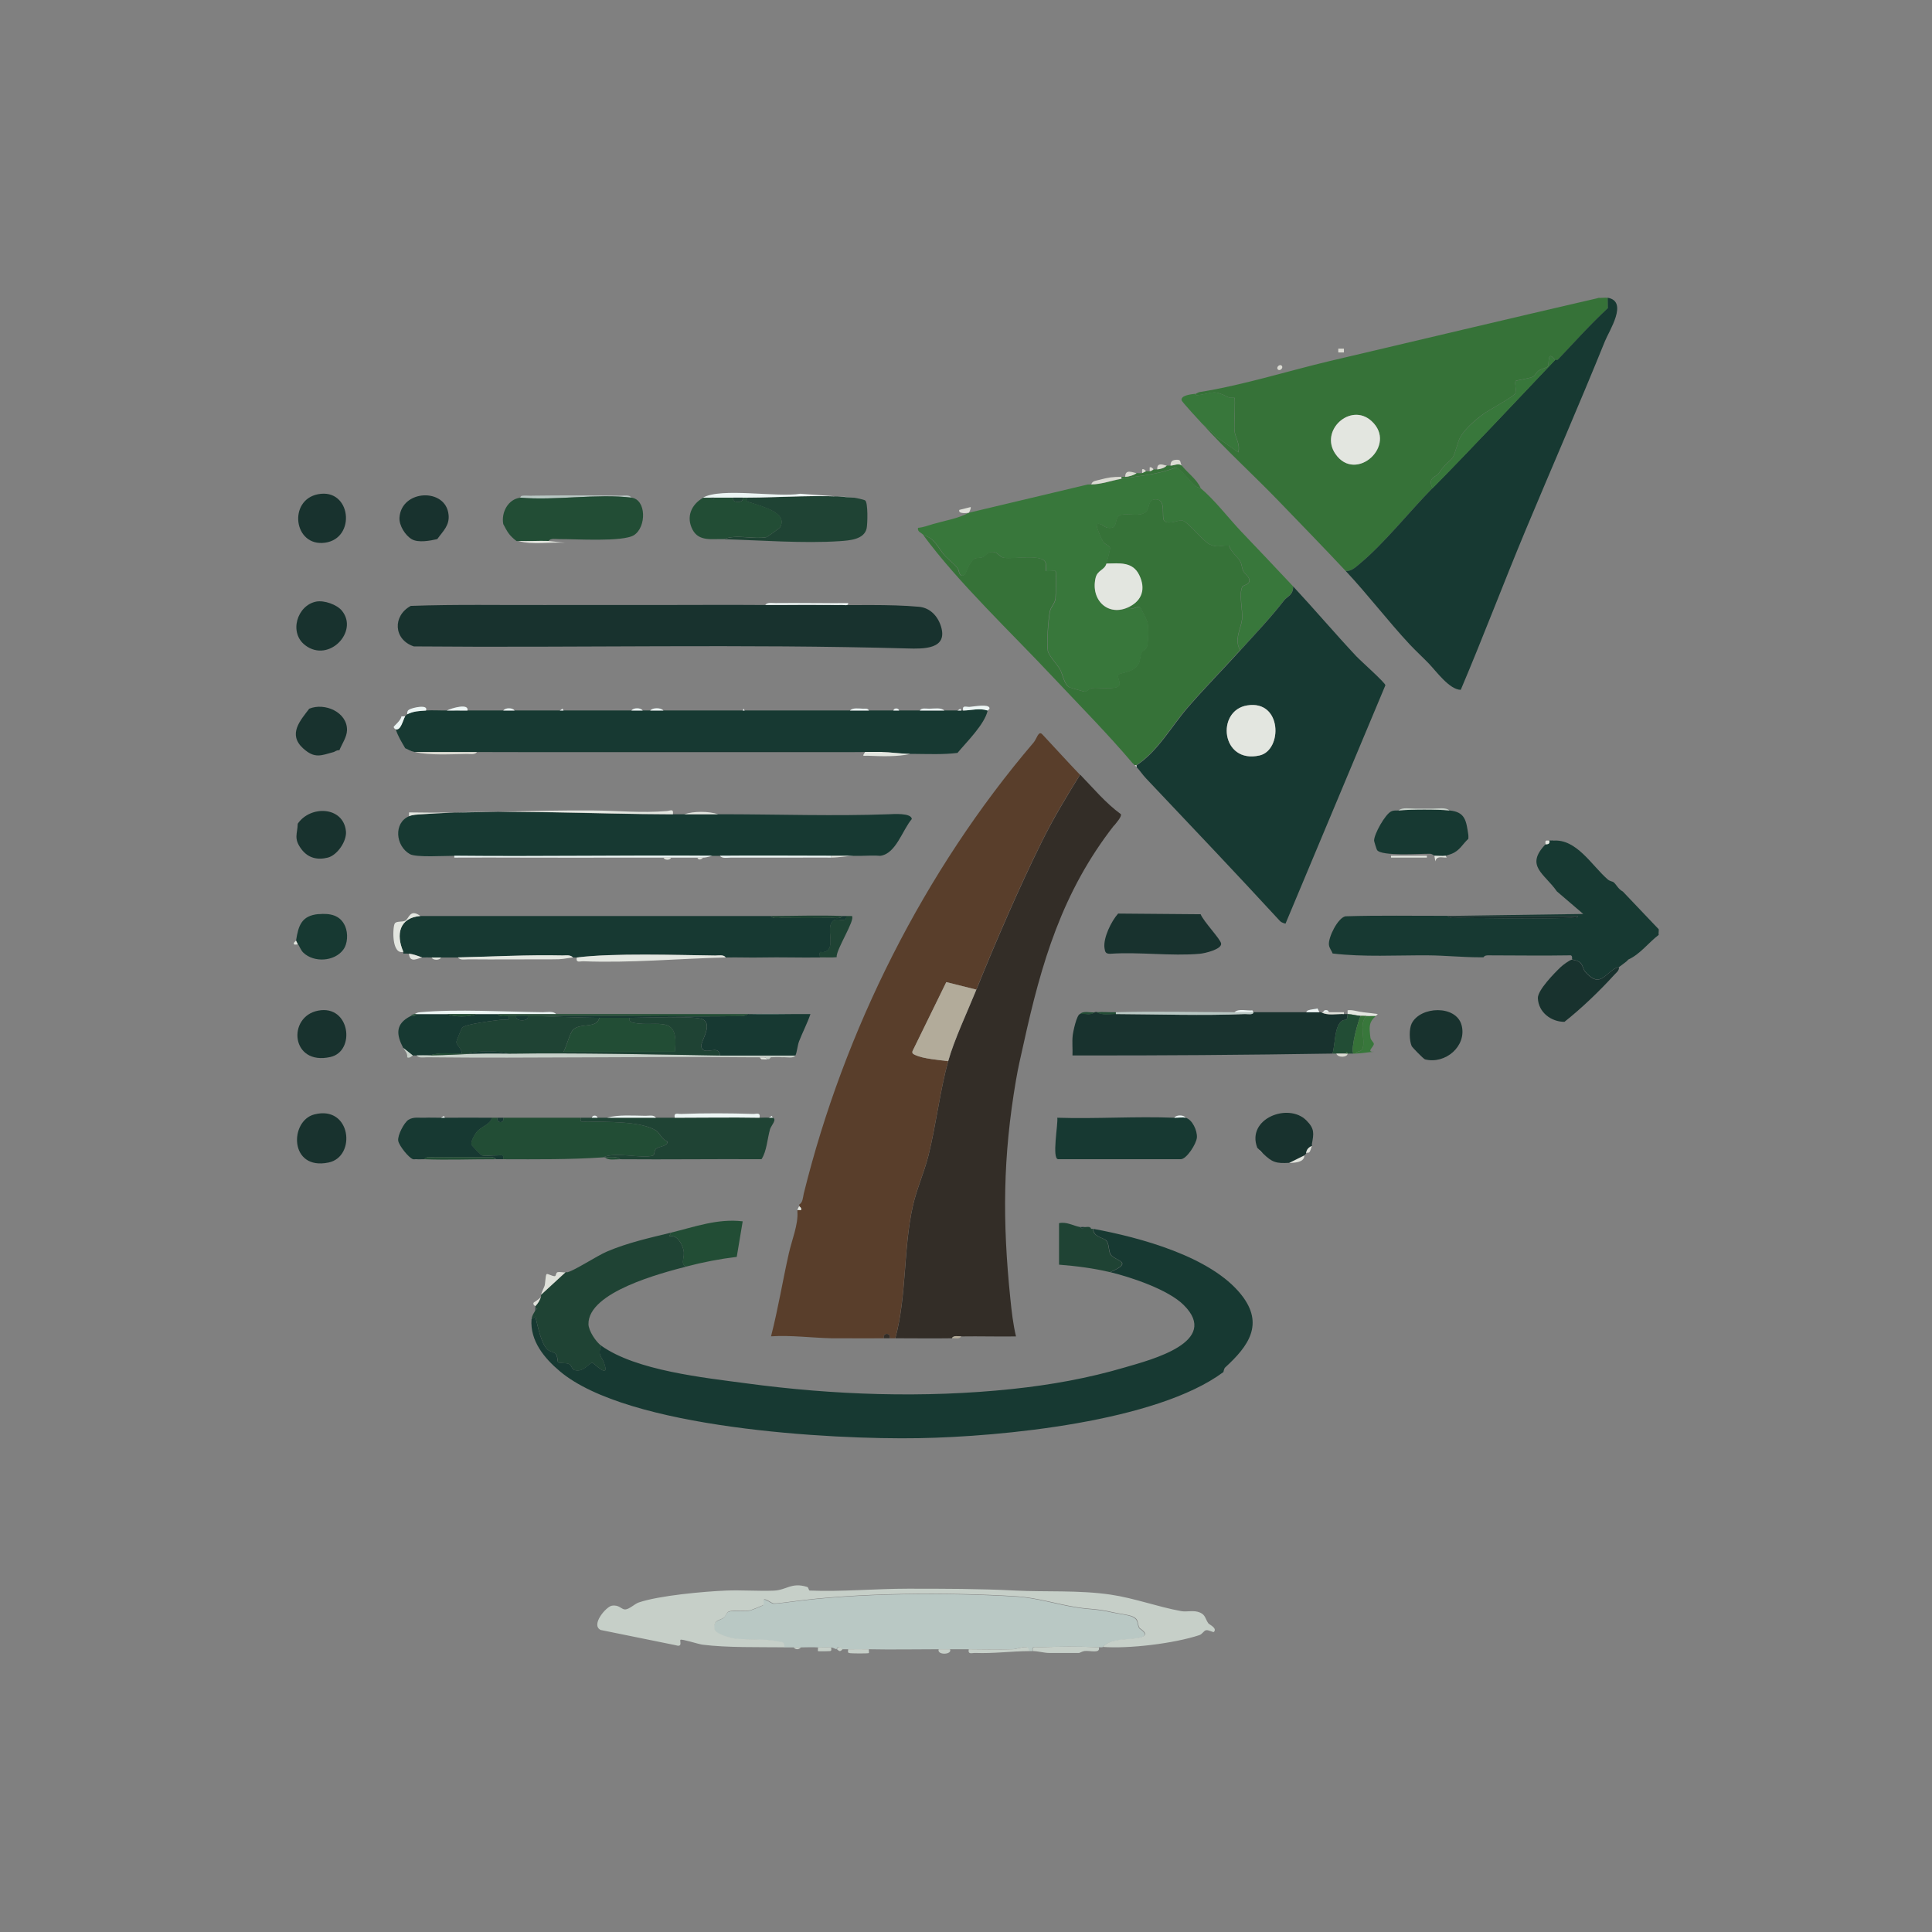 <?xml version="1.0" encoding="UTF-8"?>
<svg id="Ebene_2" data-name="Ebene 2" xmlns="http://www.w3.org/2000/svg" viewBox="0 0 198.43 198.43">
  <rect x="0" y="0" width="198.43" height="198.43" fill="#808080" stroke="none"/>
  <defs>
    <style>
      .cls-1 {
        fill: #e0e3dc;
      }

      .cls-2 {
        fill: #dbdbd3;
      }

      .cls-3 {
        fill: #ecf5f4;
      }

      .cls-4 {
        fill: #b9c8c4;
      }

      .cls-5 {
        fill: none;
      }

      .cls-6 {
        fill: #367238;
      }

      .cls-7 {
        fill: #593e2b;
      }

      .cls-8 {
        fill: #c6cfc8;
      }

      .cls-9 {
        fill: #dfe1da;
      }

      .cls-10 {
        fill: #18322e;
      }

      .cls-11 {
        fill: #38773b;
      }

      .cls-12 {
        fill: #b2ab9a;
      }

      .cls-13 {
        fill: #332d27;
      }

      .cls-14 {
        fill: #e3e6e0;
      }

      .cls-15 {
        fill: #173932;
      }

      .cls-16 {
        fill: #1f4334;
      }

      .cls-17 {
        fill: #224d35;
      }
    </style>
  </defs>
  <g id="Ebene_1-2" data-name="Ebene 1">
    <g>
      <g>
        <path class="cls-15" d="M125.64,140.93c-6.87,5.1-22.78,6.63-31.26,6.78-9.03.16-29.93-1-36.89-6.88-1.59-1.34-3.06-3.11-2.9-5.33l.39-.29c.24.92.57,2.77,1.25,3.39.25.23.69.28.83.43.22.24.17.82.27.9s.77.02,1.09.15c.29.12.29.53.55.62.96.32,1.55-.79,1.88-.74.13.02,1.86,1.83,1.18,0-.23-.63-.69-.78-.28-1.75,3.59,2.57,10.59,3.29,14.91,3.87,8.97,1.21,18.27,1.53,27.3.58,3.96-.42,7.78-1.1,11.61-2.23,2.67-.78,9.81-2.61,6.01-6.39-1.58-1.58-5.36-2.85-7.55-3.38,2.45-1.04.61-1.14.1-1.75-.28-.33-.18-1.1-.47-1.46s-1.38-.39-1.37-1.24c4.76.88,12.08,2.83,15.2,6.77,2.39,3.02.73,5.28-1.65,7.46-.15.14-.17.47-.19.48Z"/>
        <path class="cls-4" d="M80.53,169.19c0-.59-.26-.49-.68-.58-1.29-.28-3.08-.14-4.37-.28-.52-.06-2.07-.48-2.13-.98-.13-.98.49-.83.96-1.18.22-.16.27-.53.53-.63.51-.18,1.47.05,2.2-.12.1-.02,1.27-.48,1.32-.54.11-.13,0-.49.03-.53.19-.21.8.35,1.05.37.24.01,1.41-.14,1.74-.18,6.84-.94,16.16-.99,23.21-.55,2.12.13,4.16.81,6.23,1.13,1.38.21,2.04.14,3.57.49.61.14,1.6.23,2.08.44.73.31.47.78.74,1.2.04.06,1.13.65.15.94-1.09.33-3.06,0-3.94,1-.13,0-.26,0-.39,0-1.99-.1-4.1-.08-6.11,0-.37.01-.78-.2-.67.39-.13,0-.26,0-.39,0,.12-.77-1.23-.2-1.64-.19-1.51.06-3.05-.02-4.56,0-.64,0-1.29,0-1.94,0-.39,0-.77,0-1.16,0-2.38,0-4.78.05-7.16,0-.74-.01-1.46,0-2.13,0-.19,0-.39,0-.58,0-.04,0-.35-.52-.58,0-.19-.05-.33-.17-.58-.19-.44-.04-.91.03-1.36,0-.57-.04-1.17,0-1.74,0-.17,0-.6,0-.77,0-.32,0-.65,0-.97,0Z"/>
        <path class="cls-8" d="M80.53,169.19c-2.66-.03-5.81.05-8.38-.27-.4-.05-2.13-.61-2.26-.5-.11.1.26.8-.47.56l-7.73-1.57c-1.05-.53.58-2.4,1.14-2.49.74-.13.98.36,1.34.38.44.02.99-.56,1.42-.71,2.09-.72,6.76-1.14,9.03-1.23,1.51-.06,3.32.07,4.84.01,1.33-.05,1.83-.89,3.44-.38.16.05.15.37.26.37,3.21.14,6.77-.19,10.06-.19,3.69,0,7.34,0,11.04.19,3.1.16,6.55-.06,9.81.42,2.49.37,4.81,1.25,7.23,1.69.65.12,1.29-.14,1.97.16.55.24.53.68.84,1.1.09.13.93.48.57.88-.07.08-.56-.24-.83-.17-.22.06-.38.41-.67.5-2.64.87-7.22,1.41-9.92,1.21.88-1,2.85-.67,3.94-1,.98-.29-.11-.88-.15-.94-.27-.42-.01-.9-.74-1.2-.48-.2-1.47-.29-2.08-.44-1.53-.36-2.19-.28-3.57-.49-2.06-.32-4.11-.99-6.23-1.13-7.05-.44-16.38-.39-23.21.55-.34.05-1.51.2-1.74.18-.26-.01-.86-.58-1.05-.37-.04.04.08.41-.03.53-.05.05-1.21.51-1.32.54-.73.17-1.69-.06-2.2.12-.27.09-.32.47-.53.63-.47.35-1.09.2-.96,1.18.07.5,1.61.92,2.13.98,1.28.14,3.07,0,4.37.28.41.09.68,0,.68.58Z"/>
        <path class="cls-16" d="M68.92,126.6l-.19.39c.78-.23,1.29.71,1.46,1.35.22.83-.39,1.41.28,1.75-2.51.66-10.08,2.6-10.03,5.91.01.68.77,1.83,1.32,2.22-.41.97.05,1.12.28,1.75.68,1.83-1.05.02-1.18,0-.33-.06-.92,1.06-1.88.74-.26-.09-.27-.51-.55-.62-.33-.13-1-.07-1.09-.15s-.04-.66-.27-.9c-.14-.15-.58-.2-.83-.43-.69-.63-1.01-2.47-1.25-3.39l-.39.29c.03-.46.33-.74.39-.97l.19-.1-.19-.1c0-.06,0-.13,0-.19.25-.23.49-.65.58-.97.02-.06-.02-.14,0-.19l2.52-2.32c.06-.02.13.01.19,0,.75-.18,3.05-1.7,4.07-2.13,2.14-.91,4.33-1.39,6.58-1.94Z"/>
        <path class="cls-10" d="M134.74,117.51c-.01.06.02.14,0,.19-.34.15-.57.39-.58.77-.06.06-.14.14-.19.19l-1.55.77c-1.35.08-1.76-.04-2.71-.97l-.39-.39c-.05-.08-.18-.15-.19-.19-1.14-2.99,3.19-4.66,5.04-2.81.87.87.77,1.35.57,2.43Z"/>
        <path class="cls-10" d="M146.35,108.8c-.14-.04-1.3-1.22-1.36-1.36-.25-.56-.28-1.75,0-2.32.89-1.79,4.58-1.93,5.13.19s-1.67,4.04-3.78,3.49Z"/>
        <path class="cls-11" d="M141.32,104.34c-.77.66-.69,1.18-.57,2.22.03.27.31.46.35.63.06.29-.87.89.03.83-.59.04-1.21.17-1.94.19.14-.27.62-.15.75-.51.34-.93-.44-2.51.41-3.36.32.02.65-.01.97,0Z"/>
        <path class="cls-8" d="M112.86,169.19c.17.67-.86.32-1.46.38-.24.03-.51.2-.57.2h-3.1c-.46,0-1.2-.2-1.65-.19-.11-.59.3-.37.67-.39,2-.08,4.12-.1,6.11,0Z"/>
        <path class="cls-8" d="M99.5,169.39c1.51,0,3.05.06,4.56,0,.41-.01,1.76-.59,1.64.19-1.8.01-3.63.26-5.53.19-.37-.01-.78.2-.67-.39Z"/>
        <path class="cls-4" d="M54.59,50.91c3.06-.04,6.14-.04,9.2,0,.33,0,.86-.12,1.06.2-3.49-.43-7.83.32-11.42,0,.02-.09.1-.18.19-.19.28-.04.66,0,.97,0Z"/>
        <path class="cls-9" d="M58.08,130.67l-2.52,2.32c.15-.46.29-.69.37-.92.08-.22.09-1.13.21-1.21.11-.08.59.24.85.21.12-.01.1-.35.26-.4.26-.07.61.05.83,0Z"/>
        <path class="cls-8" d="M89.24,169.39c-.02.11.03.36,0,.39-.08.06-1.82.05-2.01,0-.23-.05-.1-.21-.12-.39.67,0,1.39-.01,2.13,0Z"/>
        <path class="cls-8" d="M85.37,169.19c-.02.17.1.35-.12.39-.06.01-1.19.04-1.24,0-.03-.03.02-.28,0-.39.44.03.92-.04,1.36,0Z"/>
        <path class="cls-1" d="M133.96,118.67s.05.34-.32.55c-.35.2-.84.2-1.23.23l1.55-.77Z"/>
        <path class="cls-8" d="M97.57,169.39c.28.57-1.37.64-1.16,0,.39,0,.77,0,1.16,0Z"/>
        <path class="cls-8" d="M82.27,169.19c-.24.26-.53.27-.77,0,.17,0,.61,0,.77,0Z"/>
        <path class="cls-1" d="M134.15,118.47c.01-.38.25-.63.58-.77-.28,1.04-.33.51-.58.77Z"/>
        <path class="cls-8" d="M86.53,169.39c-.31.4-.45.04-.58,0,.23-.52.55,0,.58,0Z"/>
        <path class="cls-9" d="M54.98,134.15s-.29-.15-.17-.36c.02-.04.66-.4.75-.61-.09.32-.33.74-.58.97Z"/>
        <path class="cls-15" d="M54.98,134.54c.01-.05,0-.13,0-.19l.19.1-.19.1Z"/>
        <path class="cls-1" d="M129.7,118.47c-.14-.14-.23-.16-.39-.39l.39.39Z"/>
        <path class="cls-6" d="M164.16,30.59c.31.03.68-.05.97,0l.02,1.07c-1.81,1.65-3.43,3.49-5.11,5.26-.09.09-.3.04-.32.06-.86-1.17-.56.5-.77.67-.2.16-.65.22-.93.42-.25.18-.32.48-.56.61-.35.19-1.73.37-1.79.44-.15.17.12.98-.06,1.3-.2.35-2.71,1.7-3.24,2.08-.84.62-1.91,1.52-2.41,2.43-.25.45-.51,1.68-.75,2.05s-.79.6-1.41,1.59c-.28.44-1.24.45-.67,1.56-2.35,2.39-4.99,5.71-7.45,7.75-.42.35-.85.8-1.46.77-2.28-2.43-4.65-4.87-6.96-7.26-2.55-2.64-5.28-5.11-7.75-7.84.21.21,1.02.77,1.35,1.27l2.33,1.64c.23-.85-.31-1.49-.39-2.22-.06-.54.12-3.27,0-3.38-.06-.05-.44.03-.61-.05-1.63-.82-1.46-.45-3.19-.21-.13.02-.23-.13-.25-.13l.39-.19c4.42-.69,9.26-2.21,13.36-3.18,9.22-2.17,18.45-4.36,27.68-6.5ZM140.86,43.24c-2.14-1.95-5.38.99-3.69,3.4,2.1,3,6.41-.93,3.69-3.4Z"/>
        <path class="cls-15" d="M150.03,70.85c-1.16-.01-2.52-1.91-3.29-2.71-.63-.65-1.32-1.28-1.94-1.94-2.24-2.4-4.33-5.15-6.58-7.55.6.03,1.04-.42,1.46-.77,2.46-2.04,5.1-5.36,7.45-7.75,4.26-4.33,8.45-8.82,12.58-13.16.02-.02.24.03.32-.06,1.68-1.77,3.31-3.6,5.11-5.26l-.02-1.07c2.15.37.15,3.39-.28,4.46-2.63,6.5-5.43,12.9-8.13,19.36-2.28,5.46-4.37,11.01-6.68,16.45Z"/>
        <path class="cls-6" d="M113.63,57.88c.08-.27.4-1.51.37-1.62-.07-.23-.51-.33-.72-.65-.16-.25-.79-1.62-.62-1.8.45-.11.71.32,1.08.39,1.18.2.63-.95,1.24-1.26.7-.36,2.24.28,2.8-.49.26-.36.16-1.11.79-1.16,1.36-.12.58,1.93,1.05,2.25.52.36,1.41-.18,1.81-.08.63.16,2.1,2.1,2.79,2.44.81.4,1.2.08,1.99.13.21.65.84,1.09,1.14,1.59.19.31.18.7.33,1.02.14.29.6.57.63.92.04.49-.62.53-.71.68-.41.72.06,2.51-.04,3.35-.11.97-.84,2.07-.2,3.19-1.76,1.94-3.61,3.83-5.33,5.8s-3.14,4.59-5.32,6h-.19c-.05-.03-.1-.15-.19-.19-2.6-3.07-5.47-5.96-8.23-8.9-4.21-4.49-9.68-9.65-13.26-14.52,1.14.28,1.5,1.31,2.13,2.03.4.46,1.03.9,1.36,1.35.2.28.14,1.05.75.66.08-.05.51-1.39.99-1.63.26-.13.6-.05.82-.15.38-.17.48-.55,1.02-.55.58,0,.69.51,1.16.6.96.19,4.01-.46,4.31.53.07.24,0,.79.04.83.07.07.9-.07.97,0,.1.1.05,2.48,0,2.82-.08.59-.47.81-.58,1.36-.16.81-.34,3.3-.2,4.05.08.42.97,1.41,1.24,1.86.29.5.42,1.64,1.03,1.88.13.05,1.43.43,1.51.42.26,0,.49-.33.78-.37.63-.08,2.61.24,2.79-.32.1-.34-.27-.82-.1-1.05s1.53-.18,2.06-1.1c.19-.34.16-.82.32-1.17.14-.3.49-.21.59-.76s.12-1.72.03-2.27c-.04-.24-.71-1.59-.79-1.64-.27-.16-.89.42-1.13-.02,1.36-.67,1.7-1.91,1.04-3.27s-2.01-1.21-3.37-1.18Z"/>
        <path class="cls-11" d="M123.31,50.14c1.46,1.22,2.8,3,4.17,4.45,1.78,1.87,3.59,3.77,5.32,5.62.05.88-.61,1.04-.9,1.42-1.51,1.94-2.89,3.36-4.52,5.16-.64-1.12.09-2.22.2-3.19.1-.85-.37-2.64.04-3.35.09-.15.75-.19.71-.68-.03-.35-.5-.64-.63-.92-.16-.33-.14-.71-.33-1.02-.3-.49-.93-.93-1.14-1.59-.79-.05-1.18.27-1.99-.13-.69-.34-2.16-2.28-2.79-2.44-.41-.1-1.3.44-1.81.08-.47-.32.31-2.37-1.05-2.25-.63.06-.53.81-.79,1.16-.56.77-2.1.14-2.8.49-.61.31-.06,1.46-1.24,1.26-.36-.06-.63-.49-1.08-.39-.17.18.46,1.54.62,1.8.2.32.65.42.72.65.03.11-.29,1.35-.37,1.62-.2.7-.93.65-1.12,1.49-.51,2.26,1.3,4.02,3.44,2.96.24.44.86-.14,1.13.02.08.05.75,1.4.79,1.64.09.55.07,1.72-.03,2.27s-.45.46-.59.76c-.16.35-.13.83-.32,1.17-.52.92-1.88.88-2.06,1.1s.2.71.1,1.05c-.17.57-2.16.24-2.79.32-.29.04-.52.36-.78.37-.08,0-1.37-.37-1.51-.42-.6-.24-.74-1.38-1.03-1.88-.27-.46-1.16-1.44-1.24-1.86-.14-.75.04-3.24.2-4.05.11-.55.51-.77.58-1.36.04-.33.09-2.72,0-2.82-.07-.07-.9.07-.97,0-.03-.03.03-.59-.04-.83-.3-.99-3.35-.34-4.31-.53-.47-.09-.58-.6-1.16-.6-.53,0-.63.38-1.02.55-.22.1-.56.02-.82.15-.48.24-.91,1.57-.99,1.63-.61.39-.54-.38-.75-.66-.33-.45-.97-.9-1.36-1.35-.63-.73-.99-1.75-2.13-2.03-.21-.28-.69-.34-.58-.77.53-.04,1.04-.24,1.55-.39,1.22-.35,2.55-.56,3.68-1.16l12.2-2.9c.13,0,.26,0,.39,0,.99,0,2.12-.42,3.1-.58,1.87-.32,3.74-.44,5.53-1.15.54.03,1.58,1.59,2.12,1.94.19.12.46.16.49.18Z"/>
        <path class="cls-15" d="M101.44,72.98c-.31,1.41-2.15,3.21-3.1,4.35-1.47.18-2.98.11-4.45.1-.13,0-.26,0-.39,0-.98-.01-2.1-.18-2.9-.19h-48.01c-.53-.12-.6-.25-.97-.39-.39-.68-.72-1.17-.97-1.94.54.1.71-.93.97-1.36.03-.05.14-.11.19-.19.7-.34,1.19-.34,1.94-.39.7-.04,1.43.01,2.13,0s1.42,0,2.13,0c1.22,0,2.45,0,3.68,0,.39,0,.77,0,1.16,0,1.55,0,3.1,0,4.65,0,.13,0,.26,0,.39,0,2.32,0,4.65,0,6.97,0,.39,0,.77,0,1.16,0,.26,0,.52,0,.77,0,.45,0,.9,0,1.36,0,2.71,0,5.42,0,8.13,0,.06,0,.13,0,.19,0,.64,0,1.29,0,1.94,0,2.58,0,5.17,0,7.74,0,.39,0,.77,0,1.16,0,.64,0,1.29,0,1.94,0,.84,0,1.68,0,2.52,0,.19,0,.39,0,.58,0,.32,0,.65,0,.97,0,.39,0,.77,0,1.16,0,.84,0,1.68,0,2.52,0,.45,0,.9,0,1.36,0,.13,0,.26,0,.39,0,.06,0,.13,0,.19,0,.9-.02,1.64-.28,2.52,0Z"/>
        <path class="cls-10" d="M56.14,62.14c3.67,0,7.36,0,11.03,0s7.62-.03,11.42,0c2,.02,4-.03,6,0,3.09.05,6.69-.1,9.79.18,1.13.1,1.92.93,2.26,2,.75,2.38-1.79,2.33-3.44,2.28-16.87-.47-33.81-.06-50.7-.21-2.09-.7-2.19-3.14-.31-4.16,4.64-.17,9.3-.07,13.95-.09Z"/>
        <path class="cls-15" d="M69.11,83.63c.39,0,.77,0,1.16,0,1.16,0,2.33,0,3.48,0,.26,0,.52,0,.77,0,5.56.01,11.23.2,16.74,0,.48-.02,2.34-.16,2.39.49-.98,1.15-1.63,3.58-3.25,3.78-.57-.06-1.34-.01-1.94,0-.13,0-.26,0-.39,0s-.26,0-.39,0h-2.32c-3.8,0-7.62-.04-11.42,0-.26,0-.52,0-.77,0-8.84-.07-17.69.09-26.52,0-.99-.01-3.91.19-4.56-.18-1.48-.85-1.67-3.2-.09-3.88.38-.17.84-.17,1.25-.2,8.08-.57,17.61,0,25.85,0Z"/>
        <path class="cls-15" d="M159.51,86.34c2.41-.21,3.96,2.54,5.61,3.98.23.2.51.21.59.28.31.24.45.68.97.97l3.68,3.87c.03.18-.04.42,0,.58-1.02.77-1.93,2-3.1,2.52-.07.03-.13.14-.19.19-.25.2-.51.39-.77.58-.07.05-.3.06-.49.18-1.14.77-1.59,1.89-3,.3-.2-.23-.21-.62-.47-.89-.3-.3-.71-.26-.88-.38-.02-.02.11-.48-.28-.4-2.78.05-5.57,0-8.35,0-.42,0-.44.2-.47.2-.13,0-.26,0-.39,0-1.78,0-3.58-.19-5.32-.2-3.25-.02-6.58.19-9.78-.19-.1-.29-.34-.54-.38-.89-.08-.77.91-2.76,1.69-2.93,3.5-.11,7-.04,10.5-.05.2.32.73.19,1.06.2,3.79.04,7.85.15,11.62,0,.24,0,.72.15.67-.19-4.38,0-8.78-.02-13.16,0l13.74-.2-2.71-2.32c-1.27-1.84-3.31-2.6-1.16-4.84.03-.04.49.08.39-.39.13,0,.26.01.39,0Z"/>
        <path class="cls-15" d="M43.17,94.08c10.71.01,21.43-.01,32.14,0,1.29,0,2.58,0,3.87,0,.2.32.73.19,1.06.2,1.74.02,3.49.02,5.23,0,.33,0,.86.12,1.06-.2.13,0,.26,0,.39,0,.08.81-.92.11-1.37.51-.8.71.39,2.84-.86,3.18-.42.12-.56-.28-.47.57-2,.03-4.01-.04-6,0-1.22.03-2.46-.03-3.68,0-.2-.32-.73-.19-1.06-.2-4.09-.05-10.38-.28-14.23.2-.13.02-.26-.02-.39,0-.3-.29-.69-.19-1.06-.2-3.6-.08-7.17.12-10.75.2-.58.01-1.16,0-1.74,0-.32,0-.65,0-.97,0s-.65-.02-.97,0c-.41-.15-.93-.35-1.36-.39-.12-.01-.56-.02-.58,0v-.19c-.79-1.79-.41-3.5,1.74-3.68Z"/>
        <path class="cls-17" d="M53.43,51.11c3.59.32,7.93-.43,11.42,0,1.54.19,1.56,3.01.27,3.85-1.14.73-6.06.39-7.72.41-.33,0-.86-.12-1.06.2-1.03-.04-2.07.05-3.1,0-.06,0-.13,0-.19,0-.76-.58-.94-.94-1.36-1.74-.23-1.21.51-2.57,1.74-2.71Z"/>
        <path class="cls-16" d="M87.69,51.11c.23.03,1.05.2,1.17.29.3.22.25,2.4.15,2.87-.26,1.15-1.77,1.24-2.76,1.31-3.7.25-8.15-.09-11.91-.2,1.27-.53,3.06.05,4.35-.2.14-.03,1.37-.93,1.41-1,.91-1.54-1.98-2.18-2.92-2.53-.31-.11-.62-.07-.52-.53,3.33,0,7.86-.36,11.03,0Z"/>
        <path class="cls-15" d="M143.64,83.24c1.38-.12,3.85-.13,5.23,0,1.62.15,1.72,1.04,1.94,2.52.02.12,0,.26,0,.39-.63.58-.88,1.22-1.74,1.55-.08.03-.55.19-.58.19-.33.05-.81,0-1.16,0-.03,0-.22-.2-.47-.2-1.01-.02-4.99.28-5.43-.39-.05-.07-.3-.88-.3-.96-.01-.67,1.14-2.71,1.75-3,.3-.14.49-.08.76-.1Z"/>
        <path class="cls-15" d="M43.56,114.8c.58-.03,1.16.01,1.74,0,.13,0,.26,0,.39,0,1.61-.02,3.23,0,4.84,0-.16.7-1.1.9-1.55,1.45-.22.27-.64.98-.55,1.32.02.08,1,1.08,1.08,1.1.41.09,1.05-.01,1.52,0,.37.01.78-.2.67.39-.26,0-.52,0-.77,0-.2-.32-.73-.19-1.06-.2-1.74-.02-3.49-.02-5.23,0-.33,0-.86-.12-1.06.2-.25-.01-.53.03-.77,0-.12-.02-.29.03-.39,0-.45-.15-1.43-1.39-1.52-1.89-.09-.55.6-1.87,1.05-2.16.52-.32,1.07-.19,1.63-.21Z"/>
        <path class="cls-17" d="M72.98,51.11l.29.19.1-.19h1.94c-.25.57,1.16.63.97,0h.39c-.1.46.21.42.52.53.94.34,3.83.98,2.92,2.53-.04.07-1.27.98-1.41,1-1.29.25-3.08-.33-4.35.2-1.18-.04-2.55.28-3.21-.95-.7-1.31-.15-2.6,1.08-3.3h.77Z"/>
        <path class="cls-15" d="M45.88,104.15c.78.32,2.27.33,3.1,0h2.13c.21.33.8.19,1.16.19.11.62-.32.33-.68.38-.72.09-3.78.44-4.12.83-.05.06-.59,1.36-.59,1.44-.03.33.61.77.55,1.23-1.05,0-2.36-.16-3.29.19-.45,0-.91-.02-1.36,0-.13,0-.26-.02-.39,0l-.97-.77c-.72-1.37-.85-2.48.77-3.29.12-.06.47.09.58-.19h3.1Z"/>
        <path class="cls-10" d="M161.45,98.54c.17.11.59.07.88.38.26.27.27.66.47.89,1.41,1.59,1.86.47,3-.3.19-.13.42-.14.49-.18,0,.38-.26.54-.48.78-1.53,1.68-3.36,3.44-5.13,4.84-1.35,0-2.67-.96-2.73-2.43-.03-.82,1.69-2.57,2.34-3.19.23-.22.89-.71,1.16-.77Z"/>
        <path class="cls-10" d="M32.28,114.46c3.79-.98,4.35,4.35,1.46,4.94-4.05.84-4.01-4.28-1.46-4.94Z"/>
        <path class="cls-10" d="M32.47,61.79c.81-.16,2.14.3,2.65.94,1.74,2.13-1.33,5.37-3.75,3.56-1.74-1.29-.85-4.12,1.1-4.5Z"/>
        <path class="cls-10" d="M34.85,77.05c-.35,0-.42.15-.58.19-1.29.35-1.94.71-3.14-.38-1.6-1.46-.26-2.89.63-4.07,1.58-.66,3.93.35,3.88,2.22-.02.7-.52,1.4-.78,2.04Z"/>
        <path class="cls-10" d="M32.67,50.76c3.4-.65,3.94,4.54.71,4.98s-3.81-4.39-.71-4.98Z"/>
        <path class="cls-10" d="M32.67,103.8c3.29-.64,3.88,4.17,1.27,4.76-4.07.92-4.46-4.14-1.27-4.76Z"/>
        <path class="cls-15" d="M32.72,93.89c1.15-.1,2.22.07,2.73,1.24.31.73.27,1.81-.21,2.43-.9,1.19-2.97,1.33-4.07.3-.3-.28-.42-.73-.57-.88l-.19-.39c.24-1.54.56-2.55,2.32-2.71Z"/>
        <path class="cls-10" d="M33.68,88.08c-1.09.28-2.04.04-2.72-.86-.83-1.11-.41-1.55-.38-2.62,1.32-1.92,4.68-1.78,4.95.76.11,1.03-.89,2.47-1.85,2.72Z"/>
        <path class="cls-10" d="M46.07,52.85c.12,1.13-.56,1.68-1.16,2.52-.74.17-1.95.4-2.62.01s-1.32-1.42-1.26-2.23c.21-2.89,4.76-3.07,5.04-.29Z"/>
        <path class="cls-8" d="M52.27,108.21c7.23-.08,14.48.07,21.68.19.39,0,.77,0,1.16,0,.06,0,.13,0,.19,0,.45,0,.9,0,1.36,0,.06,0,.13,0,.19,0h4.84c-.21.37-.95.14-1.36.19-.34-.04-.81-.02-1.16,0l-.19.19c-.06.01-.13-.01-.19,0-.13-.28-.52-.2-.77-.19-.19,0-.39,0-.58,0h-.58c-11-.1-22.01.12-33.01,0-.33,0-.86.12-1.06-.2.45-.02.9,0,1.36,0,1.8-.02,3.7-.16,5.42-.19.9-.02,1.81.01,2.71,0Z"/>
        <path class="cls-10" d="M43.56,77.24h47.04c-.58,0-1.16,0-1.74,0-13.28-.14-26.59,0-39.88,0h-5.42Z"/>
        <path class="cls-14" d="M42.01,83.44c6.3.12,12.62-.25,18.88-.2,2.53.02,5.03.28,7.6.06.37-.03.71-.28.62.33-8.24-.01-17.77-.58-25.85,0-.41.03-.87.04-1.25.2v-.39Z"/>
        <path class="cls-3" d="M73.18,87.89c-.09,0-.52.19-.97.19-.19,0-.39,0-.58,0-.32,0-.65,0-.97,0-.45,0-.9,0-1.36,0-.13,0-.26,0-.39,0-.26,0-.52,0-.77,0-.13,0-.26,0-.39,0-1.09,0-2.2,0-3.29,0-.26,0-.52,0-.77,0-3.03.02-6.07,0-9.1,0-.26,0-.52,0-.77,0-2.38,0-4.78-.02-7.16,0v-.19c8.84.09,17.69-.07,26.52,0Z"/>
        <path class="cls-3" d="M87.69,51.11c-3.17-.36-7.7,0-11.03,0h-4.45c1.85-1.06,7.64,0,9.98-.4l5.51.4Z"/>
        <path class="cls-14" d="M58.85,98.34c-.94.11-.97.2-2.13.19-2.87-.01-5.75.03-8.62,0-.33,0-.86.12-1.06-.2,3.58-.08,7.15-.28,10.75-.2.37,0,.76-.09,1.06.2Z"/>
        <path class="cls-6" d="M121.38,47.82c.64.8,1.55,1.41,1.94,2.32-.02-.02-.3-.06-.49-.18-.54-.35-1.58-1.91-2.12-1.94-1.79.71-3.65.84-5.53,1.15v-.19c.13,0,.26,0,.39,0,.31,0,.91-.17,1.16-.39.12.01.56.02.58,0l.39-.19c.12.02.26,0,.39,0,.14,0,.28-.1.39-.19.11.02.27,0,.39,0,.32-.02.74-.14.97-.39.13,0,.26,0,.39,0,.39,0,.81-.29,1.16,0Z"/>
        <path class="cls-3" d="M43.17,103.96c3.77-.34,8.69-.04,12.58,0,.42,0,1.09-.14,1.36.19h-14.52c.25-.11.22-.16.58-.19Z"/>
        <path class="cls-3" d="M67.17,62.14c-3.67,0-7.36,0-11.03,0h11.03Z"/>
        <path class="cls-3" d="M78.6,62.14c.2-.32.73-.19,1.06-.2,2.48-.03,4.97.03,7.45,0,.05.34-.44.18-.67.19-.61.03-1.23-.02-1.84,0-2-.03-4,.02-6,0Z"/>
        <path class="cls-3" d="M86.15,72.98c-2.58,0-5.17,0-7.74,0h7.74Z"/>
        <path class="cls-14" d="M90.6,77.24c.8.01,1.93.18,2.9.19-1.31.31-2.99.25-4.36.19-.48-.02-.63.14-.29-.39.58,0,1.16,0,1.74,0Z"/>
        <path class="cls-2" d="M43.56,77.24h5.42c-.2.32-.73.19-1.06.2-1.68.02-3.75.16-5.33-.2h.97Z"/>
        <path class="cls-2" d="M115.18,48.98v.19c-.97.17-2.11.58-3.1.58.12-.38.49-.37.8-.46,1.06-.28,1.33-.3,2.29-.32Z"/>
        <path class="cls-14" d="M139.96,103.96c.55.05,1.06.13,1.55.19-.07.06-.13.13-.19.19-.32-.01-.65.02-.97,0-.25-.01-.52,0-.58,0-.46-.03-.86-.17-1.36-.19,0-.13-.01-.26,0-.39.53-.07,1.03.15,1.55.19Z"/>
        <path class="cls-8" d="M145.38,83.05c.13,0,.26,0,.39,0,.32,0,.65,0,.97,0,.13,0,.26,0,.39,0,.55,0,1.36-.16,1.74.19-1.38-.13-3.85-.12-5.23,0,.38-.35,1.2-.19,1.74-.19Z"/>
        <path class="cls-1" d="M56.33,55.56l1.74.19c-1.57-.11-3.33.25-4.84-.19,1.03.05,2.07-.04,3.1,0Z"/>
        <path class="cls-3" d="M41.81,73.37c.04-.06-.05-.32.19-.48.32-.21,2.05-.6,1.75.09-.74.05-1.23.05-1.94.39Z"/>
        <rect class="cls-14" x="142.87" y="87.89" width="3.68" height=".19"/>
        <path class="cls-14" d="M73.76,83.63c-1.16,0-2.33,0-3.48,0,.98-.33,2.52-.32,3.48,0Z"/>
        <path class="cls-3" d="M41.62,73.56c-.25.42-.43,1.46-.97,1.36,0-.03-.21-.08-.21-.27,0-.07.76-.67.79-1.08.09.03.27-.02.39,0Z"/>
        <path class="cls-3" d="M45.88,72.98c.53-.27,2.31-.78,2.13,0-.71,0-1.42-.01-2.13,0Z"/>
        <path class="cls-14" d="M147.32,87.89c.35,0,.83.05,1.16,0l.1.19c-.52.01-1.03-.21-1.16.39l-.1-.58Z"/>
        <path class="cls-14" d="M43.36,98.34c-.35.02-1.27.68-1.36-.39.42.04.95.24,1.36.39Z"/>
        <path class="cls-3" d="M95.44,72.79c.48-.01,1.24-.14,1.55.19-.84,0-1.68,0-2.52,0,.16-.31.66-.19.97-.19Z"/>
        <path class="cls-2" d="M116.73,48.59c-.25.22-.85.38-1.16.39-.02-.86.79-.43,1.16-.39Z"/>
        <path class="cls-3" d="M88.66,72.79c.21,0,.49-.06.58.19-.64,0-1.29,0-1.94,0,.25-.32.94-.21,1.36-.19Z"/>
        <path class="cls-8" d="M42.4,108.41c-.06,0-.3.32-.58.19.06-.42-.23-.66-.39-.97l.97.77Z"/>
        <path class="cls-3" d="M68.14,72.98c-.45,0-.9,0-1.36,0,.24-.32,1.11-.32,1.36,0Z"/>
        <rect class="cls-2" x="137.45" y="35.81" width=".58" height=".39"/>
        <path class="cls-3" d="M66.01,72.98c-.39,0-.77,0-1.16,0,.2-.32.98-.31,1.16,0Z"/>
        <path class="cls-3" d="M52.85,72.98c-.39,0-.77,0-1.16,0,.2-.32.98-.31,1.16,0Z"/>
        <path class="cls-14" d="M45.3,98.34c-.13.31-.84.31-.97,0,.32,0,.65,0,.97,0Z"/>
        <path class="cls-2" d="M118.47,48.2c-.1.09-.25.19-.39.19,0-.13,0-.26,0-.39.2-.08.37.19.39.19Z"/>
        <path class="cls-14" d="M30.59,96.99s-.32.06-.38,0c-.14-.14.19-.36.19-.38l.19.39Z"/>
        <path class="cls-2" d="M117.7,48.4l-.39.19s-.02-.27,0-.39c.22-.08.36.19.39.19Z"/>
        <path class="cls-14" d="M159.13,86.34c.11.46-.35.35-.39.39-.05-.41-.02-.43.39-.39Z"/>
        <path class="cls-14" d="M78.79,108.8c-.18.03-.39-.02-.58,0,0-.04-.16-.12-.19-.19.25,0,.64-.09.77.19Z"/>
        <path class="cls-2" d="M131.64,37.56c.21.21-.17.6-.39.39s.17-.6.39-.39Z"/>
        <path class="cls-14" d="M77.43,108.6c-.17,0-.41,0-.58,0h.58Z"/>
        <path class="cls-17" d="M42.59,104.15h.19c-.11.28-.46.13-.58.19.09-.16.27-.14.39-.19Z"/>
        <path class="cls-3" d="M57.88,72.98c-.13,0-.26,0-.39,0l.29-.19.1.19Z"/>
        <path class="cls-1" d="M170.36,95.24v-.19c.03.16,0,.18,0,.19Z"/>
        <path class="cls-3" d="M76.47,72.98c-.06,0-.13,0-.19,0l.1-.19.1.19Z"/>
        <path class="cls-13" d="M114.41,84.79c-5.32,6.82-7.46,14.11-9.29,22.46-.29,1.3-.54,2.33-.77,3.68-1.35,7.89-1.4,14.48-.58,22.46.13,1.29.28,2.61.58,3.87-1.87.03-3.75-.03-5.61,0-.31,0-.81-.12-.97.19-1.93.03-3.88,0-5.81,0,1.19-4.43.8-9.11,1.8-13.59.39-1.75,1.15-3.39,1.6-5.18.78-3.1,1.19-6.71,2.03-9.69.62-2.2,2.01-5.16,2.9-7.36,2.02-4.98,4.36-10.42,6.74-15.23,1.17-2.36,2.52-4.6,3.91-6.84,1.35,1.39,2.6,2.91,4.18,4.06.12.25-.52.95-.69,1.17Z"/>
        <path class="cls-10" d="M114.6,104.15c4.34.02,8.95.18,13.26,0,.25-.01.88.12.87-.19h6.97c.59.38,1.58.16,2.32.19.13,0,.26,0,.39,0-.06.97-.22.36-.67.77-.71.65-.6,2.42-.88,3.29-8.89.14-17.83.21-26.71.19.03-.67-.05-1.35.02-2.02.04-.41.41-2.16.76-2.24.29-.07.74.06,1.08,0,.25-.04.45-.2.47-.2.06,0,.13,0,.19,0,.44.35,1.33.19,1.94.19Z"/>
        <path class="cls-15" d="M120.6,114.8c.34.01.88-.07,1.16,0,.7.17,1.22,1.33,1.17,2.03-.05.65-1.06,2.23-1.66,2.23h-12.58c-.69,0,.01-3.71-.1-4.26,3.99.13,8.02-.16,12,0Z"/>
        <path class="cls-16" d="M110.92,126.02l.28.2.1-.2c.18.03.4-.03.58,0l.19.19c.06.01.13-.01.19,0,0,.85,1.06.87,1.37,1.24s.19,1.13.47,1.46c.5.6,2.35.71-.1,1.75-1.7-.41-3.48-.63-5.23-.77v-4.26c.76-.18,1.5.28,2.13.39Z"/>
        <path class="cls-17" d="M139.77,104.34c-.18.09-1.09,3.38-.77,3.87-.19,0-.39,0-.58,0,0-.06-.07-.11-.11-.15l-.09.15c-.32,0-.65,0-.97,0-.13,0-.26,0-.39,0,.27-.87.16-2.64.88-3.29.45-.41.62.2.67-.77.49.02.89.16,1.36.19Z"/>
        <path class="cls-6" d="M140.35,104.34c-.85.85-.07,2.43-.41,3.36-.13.35-.61.23-.75.51-.06,0-.13,0-.19,0-.32-.49.6-3.78.77-3.87.1-.05.41.03.58,0Z"/>
        <path class="cls-2" d="M138.22,108.21c.06,0,.13,0,.19,0-.01.4-1,.46-1.16,0,.32,0,.65,0,.97,0Z"/>
        <path class="cls-3" d="M121.77,114.8c-.28-.07-.82.01-1.16,0,.18-.31.97-.32,1.16,0Z"/>
        <path class="cls-15" d="M111.31,126.02l-.1.2-.28-.2c.12.02.27-.02.39,0Z"/>
        <path class="cls-15" d="M112.09,126.22l-.19-.19c.15.03.18.19.19.19Z"/>
        <path class="cls-17" d="M68.92,126.6c2.42-.59,4.8-1.47,7.36-1.16l-.61,3.65c-1.74.21-3.51.55-5.2,1-.68-.33-.07-.92-.28-1.75-.17-.65-.68-1.58-1.46-1.35l.19-.39Z"/>
        <path class="cls-7" d="M82.08,123.7c.37-.14.39-.75.47-1.1,4.14-16.75,12.36-33.16,23.61-46.34.33-.38.49-1.27.9-.83,1.29,1.37,2.55,2.78,3.86,4.14-1.39,2.23-2.74,4.47-3.91,6.84-2.39,4.82-4.72,10.25-6.74,15.23l-3.08-.77-3.47,7.09c-.08.25.12.32.31.41.79.37,2.43.5,3.35.62-.83,2.97-1.25,6.59-2.03,9.69-.45,1.79-1.21,3.43-1.6,5.18-1,4.48-.61,9.16-1.8,13.59-.19,0-.39,0-.58,0,.15-.62-.75-.58-.58,0-1.42,0-2.84.02-4.26,0-.07,0-.13,0-.19,0-.26,0-.52,0-.77,0-.07,0-.13,0-.19,0-2.06-.05-4.12-.33-6.19-.2.73-2.81,1.19-5.69,1.83-8.52.3-1.34.98-2.99.88-4.25,0-.06,0-.19,0-.19.07-.04.27.02.39,0,.09-.24-.19-.36-.19-.39-.01-.06,0-.13,0-.19Z"/>
        <path class="cls-15" d="M132.03,94.86s-.38-.06-.58-.28c-4.52-4.91-9.15-9.78-13.74-14.63-.37-.39-.64-.82-.97-1.16v-.19c2.18-1.41,3.58-4,5.32-6s3.57-3.86,5.33-5.8c1.63-1.8,3.01-3.22,4.52-5.16.3-.38.95-.54.9-1.42,2.15,2.31,4.29,4.83,6.48,7.17.46.49,2.99,2.73,3,2.99l-10.26,24.49ZM128.1,72.45c-3.24.52-2.69,6.04,1.27,5.14,2.37-.54,2.32-5.72-1.27-5.14Z"/>
        <path class="cls-17" d="M51.11,114.8c-.17.58.73.62.58,0,2.64-.01,5.29,0,7.94,0-.11.58.3.38.67.39,1.97.06,5.57-.08,7.13.96.25.17.6.92,1.1,1.08.12.5-.92.52-1.17.77-.2.2-.11.63-.31.69-1.21.35-3.8-.44-5.11.18-3.4.23-6.82.2-10.26.19.11-.58-.3-.37-.67-.39-.47-.02-1.1.09-1.52,0-.08-.02-1.06-1.02-1.08-1.1-.09-.34.33-1.05.55-1.32.45-.55,1.39-.75,1.55-1.45.19,0,.39,0,.58,0Z"/>
        <path class="cls-16" d="M60.79,114.8c.19,0,.39,0,.58,0,.32,0,.65,0,.97,0,1.68,0,3.36,0,5.03,0,.64,0,1.29,0,1.94,0,2.9,0,5.81-.05,8.71,0,.32,0,.65-.03.97,0,.12.01.31-.03.39,0,.45.17-.19.83-.29,1.17-.28.98-.34,2.28-.88,3.09-4.84-.03-9.68.04-14.52,0-.3-.32-1.1-.23-1.55-.19-.06,0-.13,0-.19,0,1.31-.62,3.9.17,5.11-.18.2-.06.1-.49.31-.69.25-.26,1.29-.27,1.17-.77-.5-.16-.85-.91-1.1-1.08-1.56-1.04-5.17-.9-7.13-.96-.37-.01-.78.2-.67-.39.39,0,.77,0,1.16,0Z"/>
        <path class="cls-15" d="M81.31,104.15c.64,0,1.29,0,1.93,0-.33.96-.8,1.85-1.17,2.8-.16.41-.22,1.18-.38,1.46h-5.03c-.45,0-.9,0-1.36,0h-.19c-.39,0-.77,0-1.16,0-.11-1.26-1.65.14-1.92-.91-.12-.48,1.27-2.28.13-2.82-.79-.37-6.16-.14-7.5-.14-1.03,0-2.07.01-3.1,0-2.28-.03-4.55-.11-6.78-.19,7.13-.1,14.28.12,21.41.01.35,0,.62-.21.65-.21,1.48-.03,2.98-.02,4.45,0Z"/>
        <path class="cls-10" d="M123.31,93.89c.29.75,2.07,2.58,2.11,3.03.05.59-1.7,1-2.2,1.04-2.93.26-6.24-.21-9.2,0-.46,0-.52-.17-.58-.58-.15-1.04.7-2.77,1.4-3.55l8.47.07Z"/>
        <path class="cls-16" d="M86.92,94.08c.19,0,.39,0,.58,0,.36.42-1.65,3.46-1.57,4.23-.57.06-1.15.01-1.72.02-.08-.84.05-.45.47-.57,1.25-.34.06-2.47.86-3.18.45-.4,1.45.3,1.37-.51Z"/>
        <path class="cls-17" d="M57.11,104.15h19.75s-.3.2-.65.21c-7.13.11-14.28-.11-21.41-.01-.19,0-.39,0-.58,0-.39-.02-.78,0-1.16,0-.26,0-.52,0-.77,0-.37,0-.95.13-1.16-.19h6Z"/>
        <path class="cls-3" d="M81.31,104.15c-1.48-.02-2.98-.03-4.45,0h-19.36,23.81Z"/>
        <path class="cls-3" d="M69.3,114.8c-.11-.59.3-.37.67-.39,2.36-.09,5.01-.08,7.37,0,.37.01.78-.2.67.39-2.9-.05-5.81,0-8.71,0Z"/>
        <path class="cls-4" d="M126.8,103.96h1.94c0,.31-.62.18-.87.19-4.31.18-8.92.02-13.26,0v-.19c4.05-.11,8.14,0,12.2,0Z"/>
        <path class="cls-16" d="M86.53,94.08c-.2.32-.73.19-1.06.2-1.74.02-3.49.02-5.23,0-.33,0-.86.12-1.06-.2,2.43,0,4.93-.1,7.36,0Z"/>
        <path class="cls-3" d="M101.44,72.98c-.88-.28-1.61-.02-2.52,0-.11-.6.3-.36.67-.38.49-.04,1.92-.32,2.04.11.03.14-.18.23-.19.27Z"/>
        <path class="cls-3" d="M67.37,114.8c-1.68,0-3.36,0-5.03,0,1.19-.34,2.7-.21,3.97-.2.33,0,.86-.12,1.06.2Z"/>
        <path class="cls-3" d="M135.32,103.57l.19.39h-1.36c.05-.07.11-.16.19-.19.25-.1.89-.15.97-.19Z"/>
        <path class="cls-3" d="M128.73,103.96h-1.94c.45-.41,1.27-.12,1.84-.19l.1.19Z"/>
        <path class="cls-17" d="M114.6,103.96v.19c-.61,0-1.49.16-1.94-.19.64-.05,1.3.02,1.94,0Z"/>
        <path class="cls-17" d="M112.47,103.96s-.22.17-.47.2c-.34.05-.79-.08-1.08,0,.33-.39,1.06-.13,1.55-.19Z"/>
        <path class="cls-15" d="M51.69,114.8c.15.62-.75.58-.58,0,.19,0,.39,0,.58,0Z"/>
        <path class="cls-3" d="M61.37,114.8c-.19,0-.39,0-.58,0,.03-.29.55-.29.58,0Z"/>
        <path class="cls-3" d="M45.69,114.8c-.13,0-.26,0-.39,0l.29-.19.1.19Z"/>
        <path class="cls-3" d="M79.37,114.8c-.08-.03-.26.01-.39,0l.29-.19.1.19Z"/>
        <path class="cls-3" d="M98.73,72.98c-.13,0-.26,0-.39,0l.29-.19.1.19Z"/>
        <path class="cls-9" d="M116.73,78.79c-.06-.06-.13-.16-.19-.19h.19v.19Z"/>
        <path class="cls-11" d="M147.13,50.14c-.57-1.11.39-1.12.67-1.56.62-.99,1.17-1.22,1.41-1.59s.5-1.6.75-2.05c.5-.91,1.58-1.81,2.41-2.43.53-.39,3.04-1.74,3.24-2.08.18-.32-.08-1.13.06-1.3.06-.07,1.44-.26,1.79-.44.25-.13.32-.44.56-.61.28-.2.72-.26.93-.42.21-.17-.09-1.84.77-.67-4.14,4.35-8.32,8.83-12.58,13.16Z"/>
        <path class="cls-14" d="M140.86,43.24c2.72,2.47-1.59,6.41-3.69,3.4-1.69-2.42,1.55-5.35,3.69-3.4Z"/>
        <path class="cls-11" d="M122.73,40.46s.12.15.25.13c1.74-.24,1.57-.6,3.19.21.17.09.56,0,.61.05.12.12-.06,2.84,0,3.38.08.72.62,1.37.39,2.22l-2.33-1.64c-.33-.5-1.14-1.06-1.35-1.27-.29-.3-2.09-2.27-2.13-2.42-.12-.52,1.02-.63,1.35-.67Z"/>
        <path class="cls-14" d="M115.96,62.33c-2.14,1.06-3.96-.7-3.44-2.96.19-.84.92-.79,1.12-1.49,1.35-.02,2.69-.22,3.37,1.18s.31,2.6-1.04,3.27Z"/>
        <path class="cls-10" d="M148.87,94.08c4.38-.01,8.78,0,13.16,0,.05.34-.44.18-.67.19-3.77.15-7.83.04-11.62,0-.33,0-.86.12-1.06-.2.06,0,.13,0,.19,0Z"/>
        <path class="cls-2" d="M120.22,47.82c0-.48.23-.59.68-.6s.28.34.48.6c-.35-.29-.77,0-1.16,0Z"/>
        <path class="cls-2" d="M119.83,47.82c-.23.25-.65.36-.97.39-.07-.85.81-.38.97-.39Z"/>
        <path class="cls-17" d="M50.91,119.06c-2.43-.01-4.94.1-7.36,0,.2-.32.73-.19,1.06-.2,1.74-.02,3.49-.02,5.23,0,.33,0,.86-.12,1.06.2Z"/>
        <path class="cls-17" d="M63.69,119.06c-.48,0-1.23.15-1.55-.19.45-.03,1.25-.12,1.55.19Z"/>
        <path class="cls-14" d="M82.08,123.89s.28.15.19.39c-.12.03-.32-.04-.39,0l.19-.39Z"/>
        <path class="cls-3" d="M92.34,72.98c-.19,0-.39,0-.58,0,.03-.29.55-.29.58,0Z"/>
        <path class="cls-3" d="M85.37,87.89v.19c-1.09,0-2.2-.01-3.29,0-.13,0-.26,0-.39,0-.39,0-.77,0-1.16,0-.13,0-.26,0-.39,0-.19,0-.39,0-.58,0-.13,0-.26,0-.39,0-.58,0-1.16,0-1.74,0-.13,0-.26,0-.39,0-.64,0-1.29,0-1.94,0-.37,0-.95.13-1.16-.19,3.8-.04,7.62,0,11.42,0Z"/>
        <path class="cls-14" d="M43.17,94.08c-2.15.18-2.53,1.89-1.74,3.68-1.24.33-1.11-2.59-.88-2.92.18-.26.77-.12,1.08-.28.37-.19.46-1.28,1.55-.48Z"/>
        <path class="cls-9" d="M68.92,88.08c-.06.29-.69.3-.77,0,.26,0,.52,0,.77,0Z"/>
        <path class="cls-9" d="M72.21,88.08c-.15.21-.51.3-.58,0,.19,0,.39,0,.58,0Z"/>
        <path class="cls-14" d="M87.69,87.89c-.6.01-1.52.19-2.32.19v-.19h2.32Z"/>
        <path class="cls-10" d="M167.06,98.73c.07-.05.13-.16.19-.19-.06.07-.12.14-.19.19Z"/>
        <path class="cls-14" d="M74.53,98.34c-4.81.11-9.7.58-14.62.39-.37-.01-.78.2-.67-.39,3.86-.47,10.14-.25,14.23-.2.33,0,.86-.12,1.06.2Z"/>
        <path class="cls-9" d="M136.48,103.96h1.55v.19c-.74-.03-1.74.18-2.32-.19h.77Z"/>
        <path class="cls-16" d="M76.27,51.11c.19.63-1.21.57-.97,0h.97Z"/>
        <polygon class="cls-16" points="73.37 51.11 73.27 51.3 72.98 51.11 73.37 51.11"/>
        <path class="cls-16" d="M53.04,104.34c-.28.57,1.37.64,1.16,0,.19,0,.39,0,.58,0,2.22.08,4.5.17,6.78.19-.28,1.17-1.98.47-2.72,1.25-.34.36-.65,1.7-.96,2.24h11.42c.49-3.9-1.75-2.53-4.12-2.95-.32-.06-.62-.11-.53-.53,1.34,0,6.71-.23,7.5.14,1.14.54-.25,2.34-.13,2.82.26,1.06,1.81-.35,1.92.91-7.2-.12-14.45-.28-21.68-.19-1.25-.32-3.01-.32-4.26,0-.19,0-.39,0-.58,0,.06-.46-.58-.89-.55-1.23,0-.08.54-1.38.59-1.44.33-.39,3.4-.74,4.12-.83.36-.05.79.25.68-.38.26,0,.52,0,.77,0Z"/>
        <path class="cls-17" d="M47.43,108.21c.19,0,.39,0,.58,0h1.55c-1.72.03-3.62.17-5.42.19.93-.36,2.24-.19,3.29-.19Z"/>
        <path class="cls-17" d="M48.98,104.15c-.83.33-2.31.32-3.1,0h3.1Z"/>
        <path class="cls-14" d="M78.98,108.8l.19-.19s-.14.18-.19.19Z"/>
        <path class="cls-9" d="M99.5,52.66c-.06.02-1.14.17-.97-.29l1.16-.29c.08.07-.14.56-.19.58Z"/>
        <path class="cls-15" d="M52.27,108.21c-.9.01-1.81-.02-2.71,0h-1.55c1.25-.32,3.01-.32,4.26,0Z"/>
        <path class="cls-16" d="M75.3,108.41c-.06,0-.13,0-.19,0h.19Z"/>
        <path class="cls-16" d="M76.85,108.41c-.06,0-.13,0-.19,0h.19Z"/>
        <path class="cls-12" d="M140.35,104.34c-.17.03-.48-.05-.58,0,.06,0,.33-.01.58,0Z"/>
        <path class="cls-12" d="M100.28,101.63c-.89,2.2-2.29,5.16-2.9,7.36-.91-.12-2.55-.25-3.35-.62-.19-.09-.39-.16-.31-.41l3.47-7.09,3.08.77Z"/>
        <path class="cls-12" d="M98.73,137.25c-.16.31-.66.19-.97.19.16-.31.66-.19.97-.19Z"/>
        <path class="cls-13" d="M90.79,137.45c-.17-.58.73-.62.58,0-.19,0-.39,0-.58,0Z"/>
        <path class="cls-12" d="M85.56,137.45h-.19c.06,0,.13,0,.19,0Z"/>
        <path class="cls-12" d="M86.53,137.45h-.19c.06,0,.13,0,.19,0Z"/>
        <path class="cls-11" d="M138.41,108.21c-.06,0-.13,0-.19,0l.09-.15s.11.09.11.15Z"/>
        <path class="cls-14" d="M128.1,72.45c3.59-.58,3.64,4.6,1.27,5.14-3.96.9-4.51-4.62-1.27-5.14Z"/>
        <path class="cls-17" d="M64.66,104.54c-.09.42.2.47.53.53,2.37.42,4.61-.94,4.12,2.95h-11.42c.3-.54.61-1.87.96-2.24.74-.78,2.44-.08,2.72-1.25,1.03.01,2.07,0,3.1,0Z"/>
        <path class="cls-15" d="M54.2,104.34c.21.64-1.44.57-1.16,0,.39,0,.78-.02,1.16,0Z"/>
        <path class="cls-3" d="M136.48,103.96h-.58c.03-.29.55-.29.58,0Z"/>
      </g>
      <rect class="cls-5" width="198.43" height="198.43"/>
    </g>
  </g>
</svg>